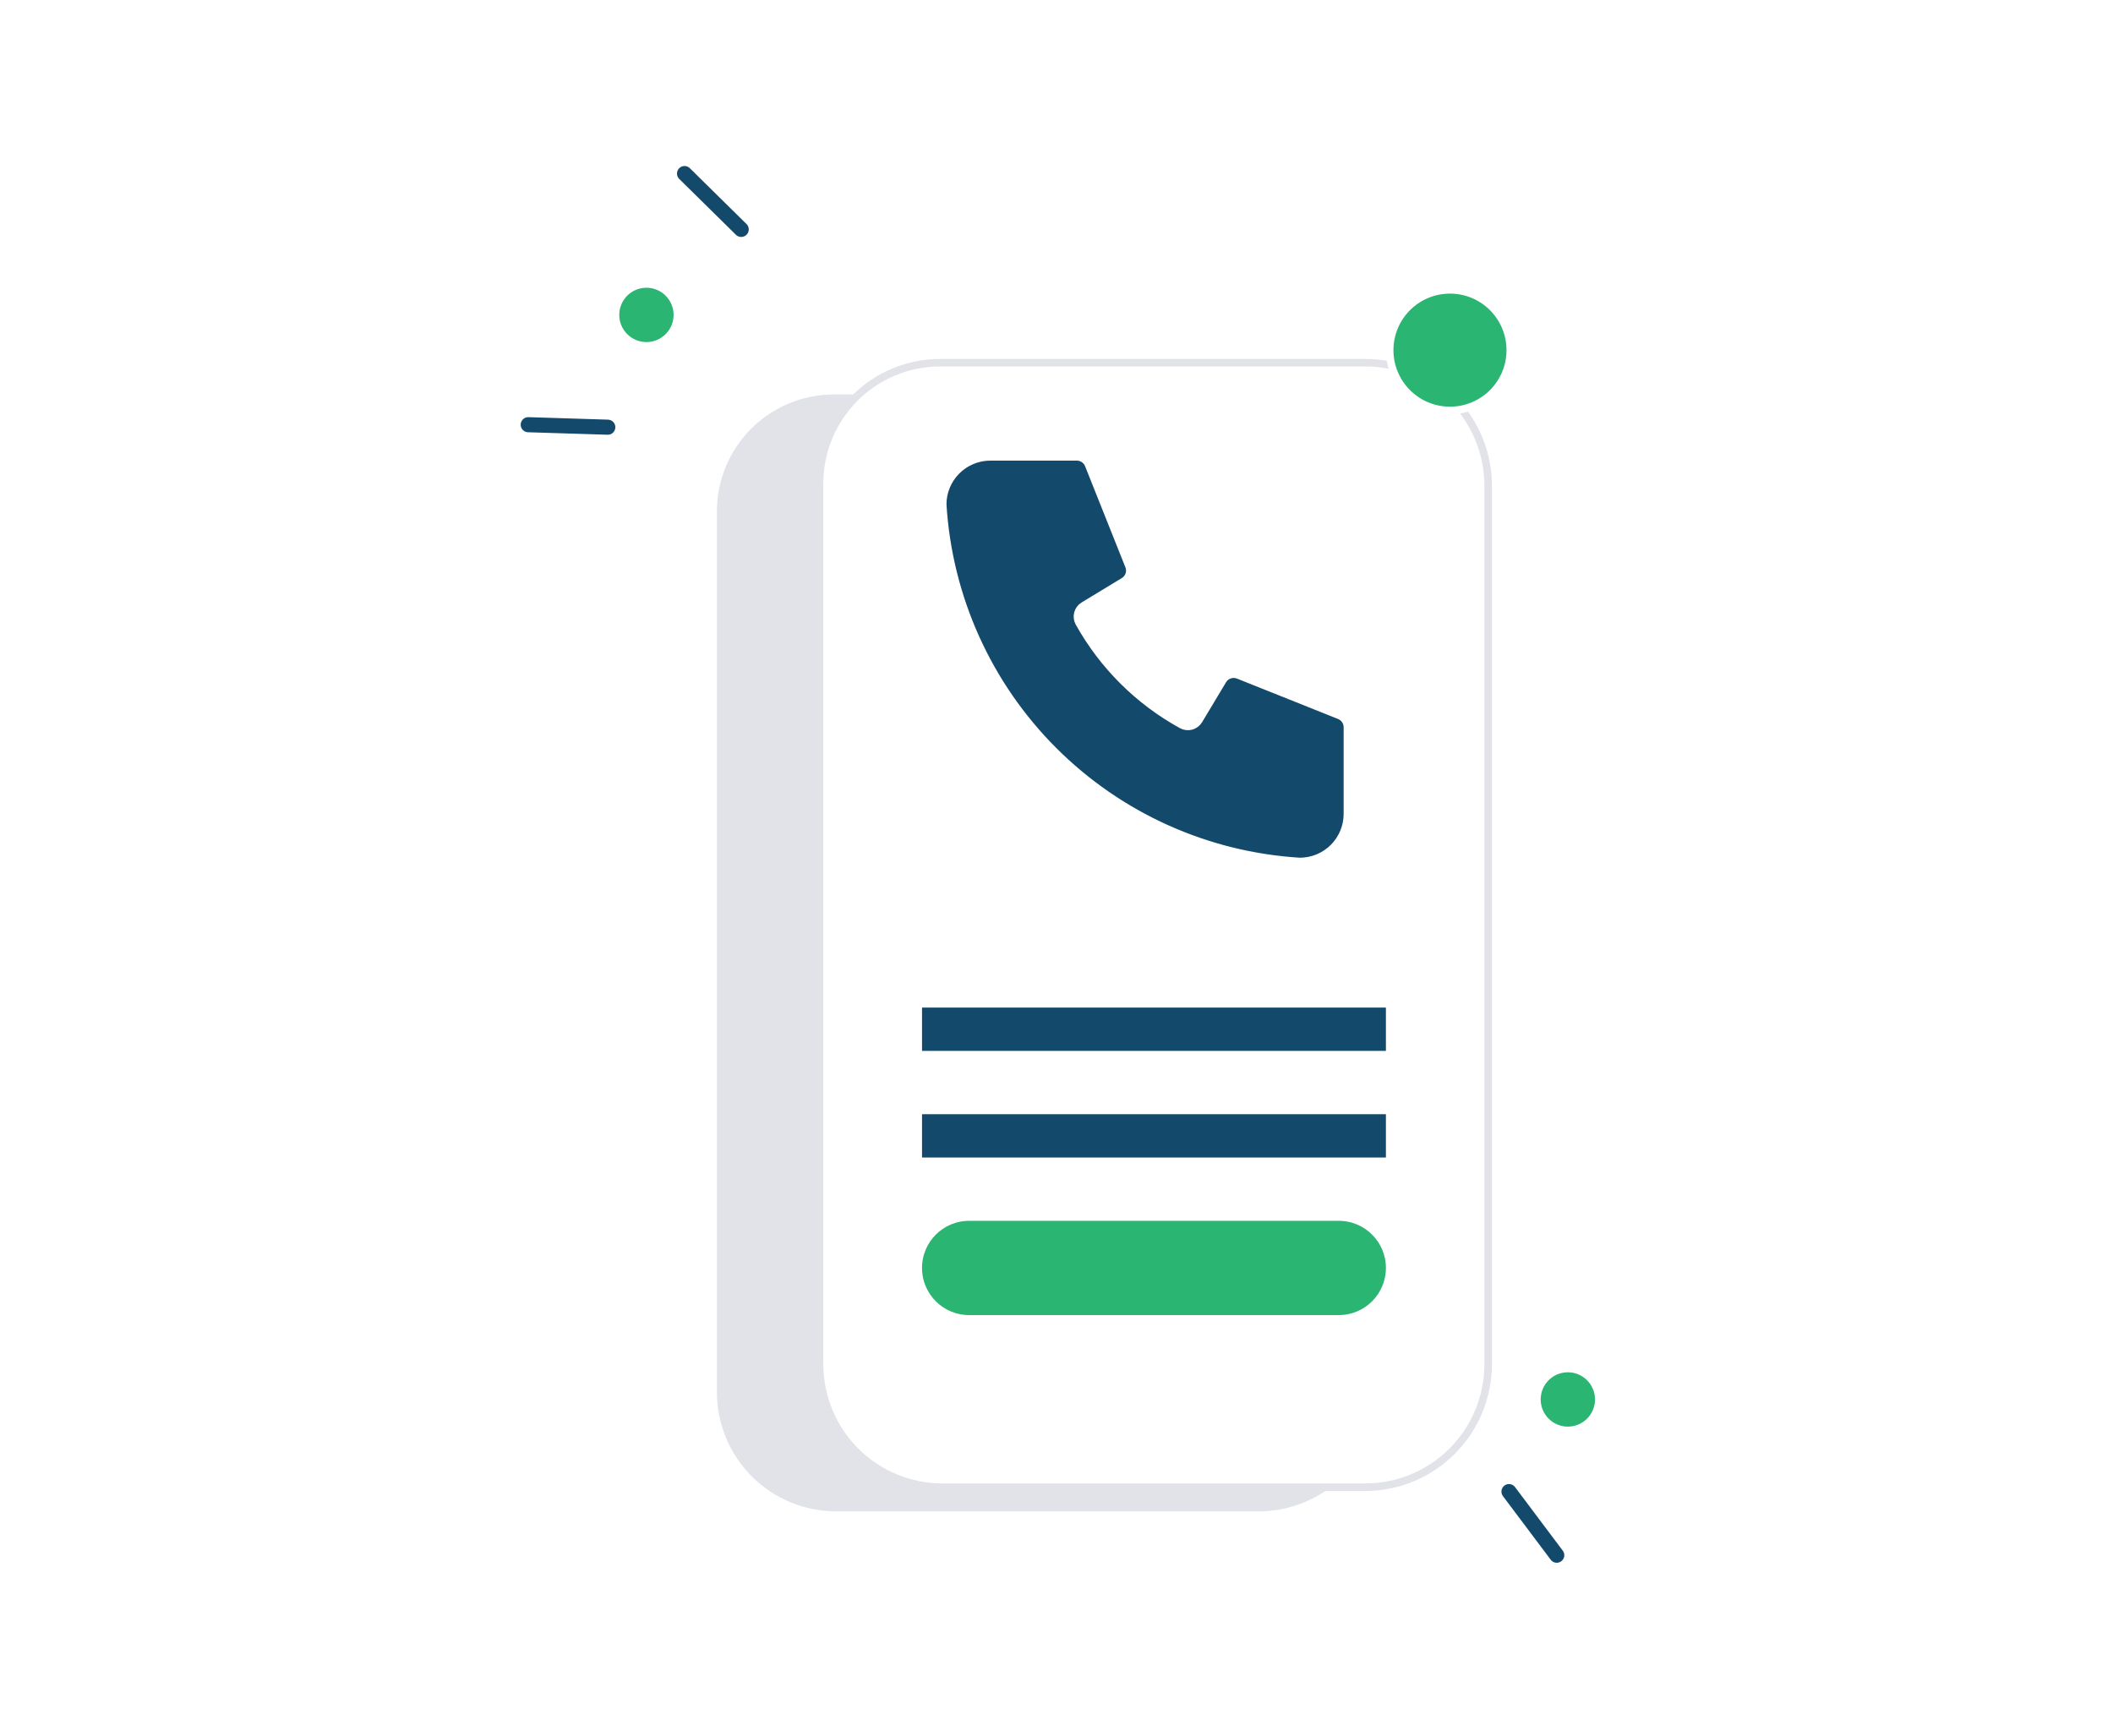 <?xml version="1.0" encoding="UTF-8"?> <svg xmlns="http://www.w3.org/2000/svg" width="280" height="230" viewBox="0 0 280 230" fill="none"><path d="M110.46 51.77H166.8C168.941 51.77 171.06 52.192 173.038 53.011C175.015 53.83 176.812 55.031 178.326 56.544C179.839 58.058 181.04 59.855 181.859 61.832C182.678 63.81 183.1 65.93 183.1 68.07V184.48C183.1 186.621 182.678 188.74 181.859 190.718C181.04 192.695 179.839 194.492 178.326 196.006C176.812 197.519 175.015 198.72 173.038 199.539C171.06 200.358 168.941 200.78 166.8 200.78H110.8C106.477 200.78 102.331 199.063 99.274 196.006C96.217 192.949 94.5 188.803 94.5 184.48V67.77C94.5 63.533 96.18 59.47 99.172 56.47C102.164 53.471 106.223 51.781 110.46 51.77Z" fill="#E1E3E9" stroke="white" stroke-miterlimit="10"></path><g filter="url(#filter0_d_616_20)"><path d="M124.6 44.06H180.94C185.258 44.071 189.395 45.794 192.444 48.852C195.492 51.91 197.203 56.052 197.2 60.37V176.78C197.2 181.103 195.483 185.249 192.426 188.306C189.369 191.363 185.223 193.08 180.9 193.08H124.9C120.577 193.08 116.431 191.363 113.374 188.306C110.317 185.249 108.6 181.103 108.6 176.78V60.06C108.6 55.816 110.286 51.747 113.286 48.746C116.287 45.746 120.357 44.06 124.6 44.06Z" fill="white"></path><path d="M124.6 44.06H180.94C185.258 44.071 189.395 45.794 192.444 48.852C195.492 51.91 197.203 56.052 197.2 60.37V176.78C197.2 181.103 195.483 185.249 192.426 188.306C189.369 191.363 185.223 193.08 180.9 193.08H124.9C120.577 193.08 116.431 191.363 113.374 188.306C110.317 185.249 108.6 181.103 108.6 176.78V60.06C108.6 55.816 110.286 51.747 113.286 48.746C116.287 45.746 120.357 44.06 124.6 44.06Z" stroke="#E1E3E9" stroke-miterlimit="10"></path></g><path d="M177.41 161.28H128.42C124.698 161.28 121.68 164.298 121.68 168.02V168.03C121.68 171.752 124.698 174.77 128.42 174.77H177.41C181.132 174.77 184.15 171.752 184.15 168.03V168.02C184.15 164.298 181.132 161.28 177.41 161.28Z" fill="#2AB572" stroke="white" stroke-miterlimit="10"></path><path d="M184.15 147.15H121.68V153.89H184.15V147.15Z" fill="#134A6C" stroke="white" stroke-miterlimit="10"></path><path d="M184.15 133.02H121.68V139.76H184.15V133.02Z" fill="#134A6C" stroke="white" stroke-miterlimit="10"></path><path d="M131.19 60.54H142.67C143 60.534 143.324 60.626 143.601 60.804C143.879 60.982 144.098 61.238 144.23 61.54L149.59 74.98C149.742 75.349 149.755 75.76 149.629 76.139C149.502 76.517 149.243 76.837 148.9 77.04L143.59 80.26C143.215 80.487 142.943 80.85 142.831 81.274C142.719 81.697 142.776 82.148 142.99 82.53C146.165 88.224 150.878 92.909 156.59 96.05C156.972 96.264 157.423 96.32 157.846 96.209C158.27 96.097 158.633 95.825 158.86 95.45L162.04 90.15C162.246 89.81 162.566 89.554 162.943 89.427C163.321 89.301 163.73 89.312 164.1 89.46L177.49 94.81C177.802 94.934 178.071 95.149 178.259 95.427C178.448 95.705 178.55 96.034 178.55 96.37V107.85C178.55 108.679 178.387 109.499 178.07 110.265C177.752 111.03 177.288 111.726 176.702 112.312C176.116 112.898 175.42 113.363 174.655 113.68C173.889 113.997 173.069 114.16 172.24 114.16C159.934 113.413 148.327 108.188 139.61 99.47C130.892 90.753 125.667 79.146 124.92 66.84C124.923 65.168 125.589 63.566 126.772 62.385C127.955 61.203 129.558 60.54 131.23 60.54" fill="#134A6C"></path><path d="M131.19 60.54H142.67C143 60.534 143.324 60.626 143.601 60.804C143.879 60.982 144.098 61.238 144.23 61.54L149.59 74.98C149.742 75.349 149.755 75.76 149.629 76.139C149.502 76.517 149.243 76.837 148.9 77.04L143.59 80.26C143.215 80.487 142.943 80.85 142.831 81.274C142.719 81.697 142.776 82.148 142.99 82.53C146.165 88.224 150.878 92.909 156.59 96.05C156.972 96.264 157.423 96.32 157.846 96.209C158.27 96.097 158.633 95.825 158.86 95.45L162.04 90.15C162.246 89.81 162.566 89.554 162.943 89.427C163.321 89.301 163.73 89.312 164.1 89.46L177.49 94.81C177.802 94.934 178.071 95.149 178.259 95.427C178.448 95.705 178.55 96.034 178.55 96.37V107.85C178.55 108.679 178.387 109.499 178.07 110.265C177.752 111.03 177.288 111.726 176.702 112.312C176.116 112.898 175.42 113.363 174.655 113.68C173.889 113.997 173.069 114.16 172.24 114.16C159.934 113.413 148.327 108.188 139.61 99.47C130.892 90.753 125.667 79.146 124.92 66.84C124.923 65.168 125.589 63.566 126.772 62.385C127.955 61.203 129.558 60.54 131.23 60.54" stroke="white" stroke-miterlimit="10"></path><path d="M192.14 54.39C196.553 54.39 200.13 50.813 200.13 46.4C200.13 41.987 196.553 38.41 192.14 38.41C187.727 38.41 184.15 41.987 184.15 46.4C184.15 50.813 187.727 54.39 192.14 54.39Z" fill="#2AB572" stroke="white" stroke-miterlimit="10"></path><path d="M85.66 44.83C87.372 44.83 88.76 43.442 88.76 41.73C88.76 40.018 87.372 38.63 85.66 38.63C83.948 38.63 82.56 40.018 82.56 41.73C82.56 43.442 83.948 44.83 85.66 44.83Z" fill="#2AB572" stroke="#2AB572" stroke-miterlimit="10"></path><path d="M90.71 23L98.22 30.4" stroke="#134A6C" stroke-width="2" stroke-miterlimit="10" stroke-linecap="round"></path><path d="M207.76 188.55C209.472 188.55 210.86 187.162 210.86 185.45C210.86 183.738 209.472 182.35 207.76 182.35C206.048 182.35 204.66 183.738 204.66 185.45C204.66 187.162 206.048 188.55 207.76 188.55Z" fill="#2AB572" stroke="#2AB572" stroke-miterlimit="10"></path><path d="M206.29 206.09L199.96 197.66" stroke="#134A6C" stroke-width="2" stroke-miterlimit="10" stroke-linecap="round"></path><path d="M80.54 56.61L70 56.28" stroke="#134A6C" stroke-width="2" stroke-miterlimit="10" stroke-linecap="round"></path><defs><filter id="filter0_d_616_20" x="104.1" y="43.56" width="97.6" height="158.02" filterUnits="userSpaceOnUse" color-interpolation-filters="sRGB"><feFlood flood-opacity="0" result="BackgroundImageFix"></feFlood><feColorMatrix in="SourceAlpha" type="matrix" values="0 0 0 0 0 0 0 0 0 0 0 0 0 0 0 0 0 0 127 0" result="hardAlpha"></feColorMatrix><feOffset dy="4"></feOffset><feGaussianBlur stdDeviation="2"></feGaussianBlur><feComposite in2="hardAlpha" operator="out"></feComposite><feColorMatrix type="matrix" values="0 0 0 0 0 0 0 0 0 0 0 0 0 0 0 0 0 0 0.25 0"></feColorMatrix><feBlend mode="normal" in2="BackgroundImageFix" result="effect1_dropShadow_616_20"></feBlend><feBlend mode="normal" in="SourceGraphic" in2="effect1_dropShadow_616_20" result="shape"></feBlend></filter></defs></svg> 